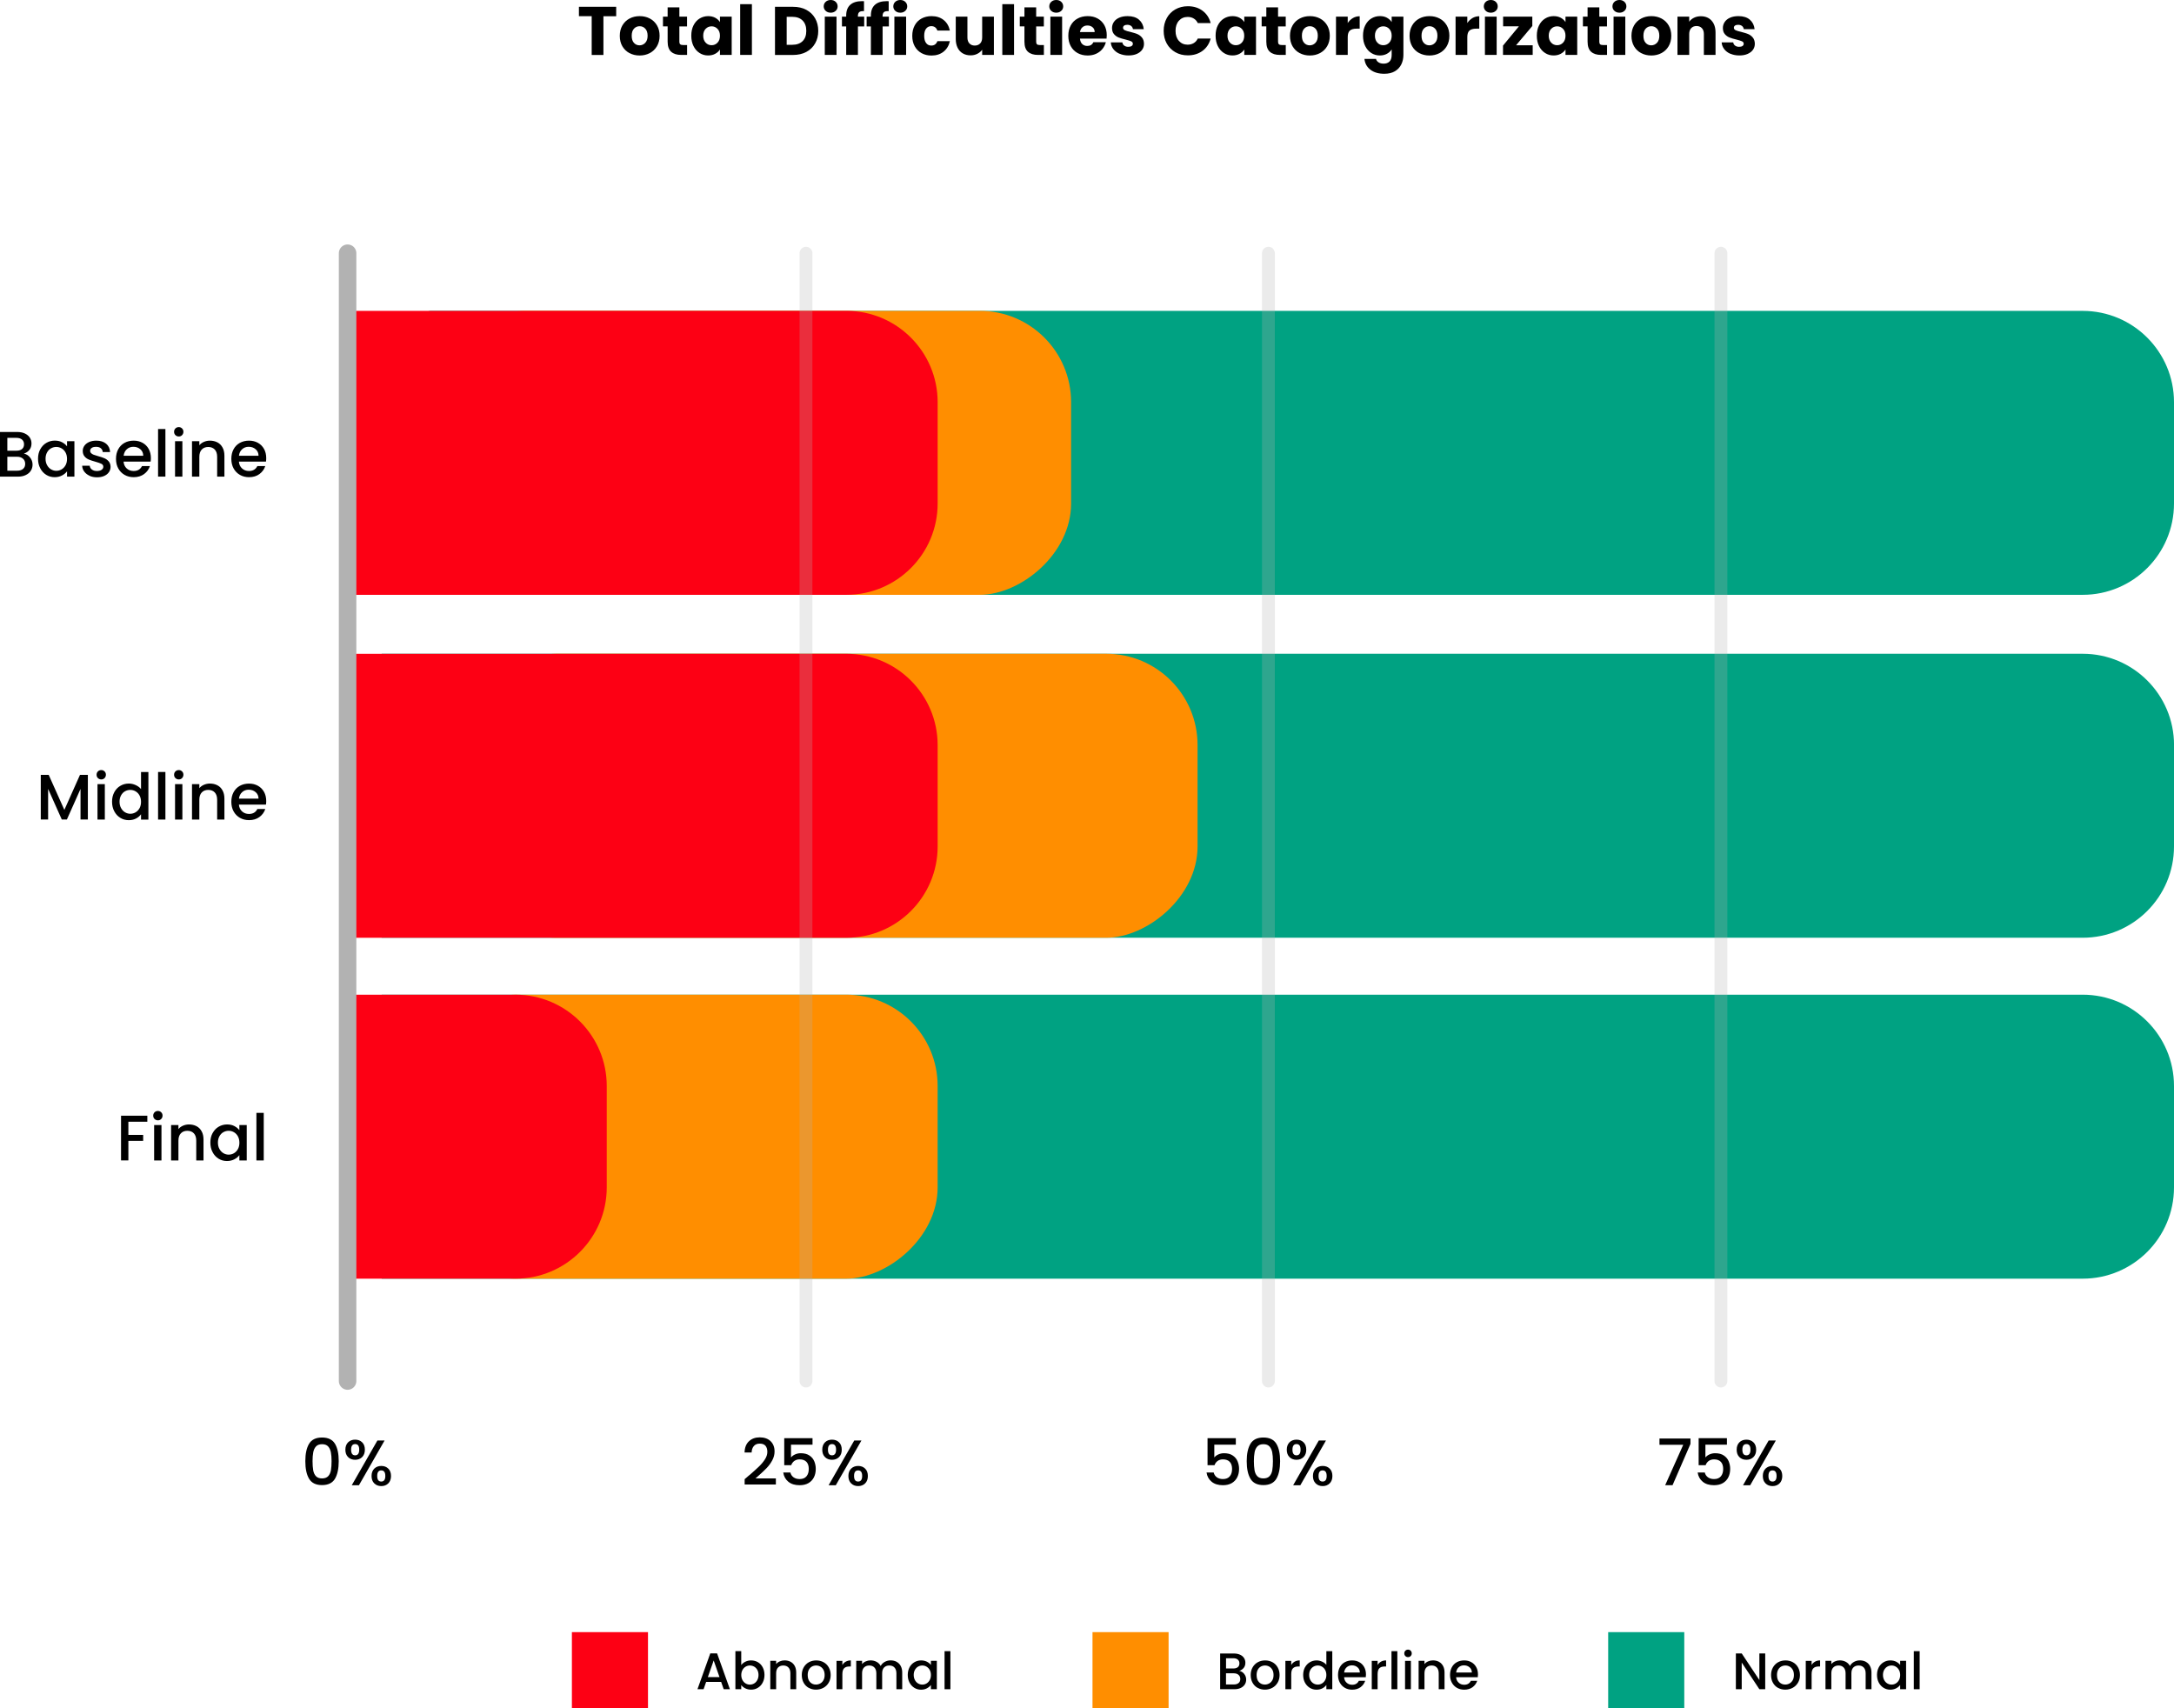 <svg xmlns="http://www.w3.org/2000/svg" id="Layer_1" data-name="Layer 1" viewBox="0 0 568.84 446.94"><defs><style>      .cls-1 {        opacity: .26;        stroke-width: 3.36px;      }      .cls-1, .cls-2 {        fill: none;        stroke: #b2b2b2;        stroke-linecap: round;        stroke-linejoin: round;      }      .cls-2 {        stroke-width: 4.58px;      }      .cls-3 {        fill: #00a282;      }      .cls-4 {        fill: #fd0014;      }      .cls-5 {        fill: #ff8e00;      }    </style></defs><g><path d="M161.23,1.78v2.46h-3.34v10.14h-3.07V4.23h-3.34V1.78h9.74Z"></path><path d="M164.69,13.89c-.78-.42-1.4-1.02-1.85-1.79s-.67-1.69-.67-2.73.23-1.93.68-2.72c.46-.78,1.08-1.38,1.87-1.8.79-.42,1.67-.63,2.66-.63s1.87.21,2.66.63c.79.42,1.41,1.02,1.87,1.8.46.78.68,1.69.68,2.72s-.23,1.93-.69,2.72c-.46.78-1.09,1.38-1.88,1.8-.8.42-1.68.63-2.66.63s-1.86-.21-2.65-.63ZM168.83,11.21c.41-.43.62-1.05.62-1.85s-.2-1.42-.6-1.85-.89-.65-1.48-.65-1.09.21-1.49.64c-.39.42-.59,1.04-.59,1.86s.19,1.42.58,1.85.88.65,1.46.65,1.08-.22,1.5-.65Z"></path><path d="M179.78,11.77v2.6h-1.56c-1.11,0-1.98-.27-2.6-.82-.62-.54-.93-1.43-.93-2.66v-3.98h-1.22v-2.55h1.22V1.92h3.07v2.44h2.01v2.55h-2.01v4.02c0,.3.07.51.22.65s.38.2.72.2h1.09Z"></path><path d="M181.46,6.64c.39-.78.92-1.38,1.59-1.79s1.42-.63,2.24-.63c.71,0,1.33.14,1.86.43s.94.66,1.23,1.13v-1.42h3.07v10.01h-3.07v-1.42c-.3.47-.71.84-1.25,1.13-.53.29-1.15.43-1.86.43-.81,0-1.55-.21-2.22-.64s-1.2-1.03-1.59-1.81-.58-1.69-.58-2.72.19-1.93.58-2.71ZM187.74,7.55c-.42-.44-.94-.66-1.55-.66s-1.13.22-1.55.65c-.42.44-.64,1.04-.64,1.8s.21,1.37.64,1.82c.42.45.94.67,1.55.67s1.13-.22,1.55-.66.64-1.05.64-1.81-.21-1.37-.64-1.81Z"></path><path d="M196.74,1.09v13.28h-3.07V1.09h3.07Z"></path><path d="M210.97,2.57c.99.53,1.76,1.26,2.31,2.22.54.95.82,2.05.82,3.29s-.27,2.33-.82,3.28c-.54.96-1.32,1.7-2.31,2.23-1,.53-2.16.79-3.47.79h-4.72V1.78h4.72c1.33,0,2.49.26,3.48.79ZM210,10.77c.65-.63.97-1.53.97-2.69s-.32-2.06-.97-2.71-1.55-.97-2.71-.97h-1.45v7.32h1.45c1.16,0,2.06-.32,2.71-.95Z"></path><path d="M216.04,2.84c-.34-.32-.51-.71-.51-1.17s.17-.88.51-1.19c.34-.32.78-.48,1.32-.48s.96.16,1.3.48c.34.32.51.71.51,1.19s-.17.86-.51,1.17c-.34.32-.77.48-1.3.48s-.98-.16-1.32-.48ZM218.88,4.36v10.01h-3.07V4.36h3.07Z"></path><path d="M226.13,6.91h-1.65v7.46h-3.07v-7.46h-1.11v-2.55h1.11v-.29c0-1.23.35-2.17,1.06-2.81.71-.64,1.74-.96,3.1-.96.23,0,.39,0,.5.02v2.6c-.59-.04-1,.05-1.24.25-.24.2-.36.57-.36,1.09v.09h1.65v2.55Z"></path><path d="M232.59,6.91h-1.65v7.46h-3.07v-7.46h-1.11v-2.55h1.11v-.29c0-1.23.35-2.17,1.06-2.81.71-.64,1.74-.96,3.1-.96.23,0,.39,0,.5.02v2.6c-.59-.04-1,.05-1.24.25-.24.2-.36.57-.36,1.09v.09h1.65v2.55Z"></path><path d="M234.25,2.84c-.34-.32-.51-.71-.51-1.17s.17-.88.51-1.19c.34-.32.78-.48,1.32-.48s.96.16,1.3.48c.34.32.51.71.51,1.19s-.17.86-.51,1.17c-.34.32-.77.48-1.3.48s-.98-.16-1.32-.48ZM237.09,4.36v10.01h-3.07V4.36h3.07Z"></path><path d="M239.34,6.64c.42-.78,1.02-1.38,1.78-1.79s1.63-.63,2.61-.63c1.26,0,2.31.33,3.15.99.84.66,1.4,1.59,1.66,2.78h-3.27c-.28-.76-.81-1.15-1.6-1.15-.56,0-1.01.22-1.35.66s-.5,1.06-.5,1.88.17,1.44.5,1.88.78.66,1.35.66c.79,0,1.32-.38,1.6-1.15h3.27c-.26,1.17-.82,2.09-1.67,2.76-.85.67-1.9,1-3.14,1-.98,0-1.85-.21-2.61-.63s-1.35-1.02-1.78-1.79-.64-1.69-.64-2.73.21-1.95.64-2.73Z"></path><path d="M260.06,4.36v10.01h-3.07v-1.36c-.31.44-.73.8-1.27,1.07-.53.27-1.12.4-1.77.4-.77,0-1.44-.17-2.03-.51s-1.04-.83-1.36-1.48c-.32-.65-.48-1.41-.48-2.28v-5.85h3.05v5.44c0,.67.17,1.19.52,1.56.35.37.81.56,1.4.56s1.07-.19,1.42-.56c.35-.37.52-.89.52-1.56v-5.44h3.07Z"></path><path d="M265.33,1.09v13.28h-3.07V1.09h3.07Z"></path><path d="M273.14,11.77v2.6h-1.56c-1.11,0-1.98-.27-2.6-.82-.62-.54-.93-1.43-.93-2.66v-3.98h-1.22v-2.55h1.22V1.92h3.07v2.44h2.01v2.55h-2.01v4.02c0,.3.07.51.21.65s.38.2.72.2h1.09Z"></path><path d="M275.06,2.84c-.34-.32-.51-.71-.51-1.17s.17-.88.51-1.19c.34-.32.78-.48,1.32-.48s.96.16,1.3.48c.34.32.51.71.51,1.19s-.17.86-.51,1.17c-.34.32-.77.48-1.3.48s-.98-.16-1.32-.48ZM277.91,4.36v10.01h-3.07V4.36h3.07Z"></path><path d="M289.52,10.1h-6.94c.05.62.25,1.1.6,1.43s.79.49,1.3.49c.77,0,1.3-.32,1.6-.97h3.27c-.17.66-.47,1.25-.91,1.78s-.98.94-1.64,1.24-1.39.45-2.21.45c-.98,0-1.85-.21-2.62-.63s-1.36-1.02-1.79-1.79-.65-1.69-.65-2.73.21-1.95.64-2.73c.42-.78,1.02-1.38,1.79-1.79.76-.42,1.64-.63,2.64-.63s1.83.2,2.58.61c.75.41,1.34.99,1.77,1.74.42.75.64,1.63.64,2.64,0,.29-.02.59-.05.9ZM286.43,8.4c0-.53-.18-.95-.54-1.26-.36-.31-.81-.47-1.35-.47s-.95.15-1.3.45c-.35.3-.57.72-.66,1.27h3.84Z"></path><path d="M292.93,14.07c-.68-.3-1.22-.71-1.62-1.23s-.62-1.1-.66-1.75h3.03c.04.35.2.63.48.84.29.22.64.32,1.06.32.38,0,.68-.07.89-.22.21-.15.31-.34.31-.58,0-.29-.15-.5-.45-.64s-.78-.29-1.45-.46c-.72-.17-1.32-.34-1.79-.53-.48-.18-.89-.48-1.24-.88-.35-.4-.52-.94-.52-1.62,0-.57.16-1.1.48-1.57.32-.47.78-.85,1.4-1.12.62-.28,1.35-.41,2.2-.41,1.26,0,2.25.31,2.97.93.72.62,1.14,1.45,1.25,2.48h-2.83c-.05-.35-.2-.62-.46-.83-.26-.2-.6-.31-1.01-.31-.36,0-.63.07-.83.21-.19.14-.29.33-.29.56,0,.29.15.5.46.65s.78.29,1.43.43c.74.19,1.35.38,1.81.56.47.19.88.49,1.23.9.35.41.54.97.55,1.66,0,.59-.16,1.11-.49,1.57-.33.46-.8.82-1.42,1.09-.62.26-1.33.39-2.14.39-.87,0-1.65-.15-2.33-.45Z"></path><path d="M305.29,4.73c.54-.98,1.29-1.73,2.25-2.28.96-.54,2.05-.82,3.27-.82,1.5,0,2.78.39,3.84,1.18,1.06.79,1.78,1.87,2.13,3.23h-3.37c-.25-.53-.61-.93-1.07-1.2-.46-.28-.98-.41-1.57-.41-.94,0-1.71.33-2.3.99-.59.66-.88,1.54-.88,2.64s.29,1.98.88,2.64c.59.66,1.35.99,2.3.99.59,0,1.11-.14,1.57-.41.46-.27.82-.67,1.07-1.2h3.37c-.36,1.36-1.07,2.44-2.13,3.22-1.06.78-2.34,1.18-3.84,1.18-1.22,0-2.31-.27-3.27-.82s-1.71-1.3-2.25-2.27c-.54-.97-.81-2.08-.81-3.32s.27-2.35.81-3.33Z"></path><path d="M318.65,6.64c.39-.78.92-1.38,1.59-1.79s1.42-.63,2.24-.63c.71,0,1.33.14,1.86.43s.94.66,1.23,1.13v-1.42h3.07v10.01h-3.07v-1.42c-.3.47-.71.84-1.25,1.13-.53.29-1.15.43-1.86.43-.81,0-1.55-.21-2.22-.64s-1.2-1.03-1.59-1.81-.58-1.69-.58-2.72.19-1.93.58-2.71ZM324.92,7.55c-.42-.44-.94-.66-1.55-.66s-1.13.22-1.55.65c-.42.44-.64,1.04-.64,1.8s.21,1.37.64,1.82c.42.45.94.67,1.55.67s1.13-.22,1.55-.66.64-1.05.64-1.81-.21-1.37-.64-1.81Z"></path><path d="M336.43,11.77v2.6h-1.56c-1.11,0-1.98-.27-2.6-.82-.62-.54-.93-1.43-.93-2.66v-3.98h-1.22v-2.55h1.22V1.92h3.07v2.44h2.01v2.55h-2.01v4.02c0,.3.07.51.22.65s.38.2.72.2h1.09Z"></path><path d="M340.05,13.89c-.78-.42-1.4-1.02-1.85-1.79-.45-.78-.67-1.69-.67-2.73s.23-1.93.68-2.72c.45-.78,1.08-1.38,1.87-1.8.79-.42,1.67-.63,2.66-.63s1.87.21,2.66.63,1.41,1.02,1.87,1.8c.45.78.68,1.69.68,2.72s-.23,1.93-.69,2.72c-.46.78-1.09,1.38-1.88,1.8-.79.42-1.68.63-2.66.63s-1.86-.21-2.65-.63ZM344.19,11.21c.41-.43.62-1.05.62-1.85s-.2-1.42-.6-1.85c-.4-.43-.89-.65-1.48-.65s-1.09.21-1.49.64c-.39.42-.59,1.04-.59,1.86s.19,1.42.58,1.85.88.65,1.46.65,1.09-.22,1.5-.65Z"></path><path d="M353.98,4.73c.54-.32,1.14-.48,1.79-.48v3.25h-.84c-.77,0-1.34.17-1.72.49-.38.33-.57.91-.57,1.73v4.65h-3.07V4.36h3.07v1.67c.36-.55.81-.98,1.35-1.3Z"></path><path d="M362.91,4.65c.53.29.94.66,1.23,1.13v-1.42h3.07v9.99c0,.92-.18,1.75-.55,2.5-.37.75-.92,1.34-1.67,1.79-.75.44-1.68.66-2.79.66-1.48,0-2.69-.35-3.61-1.05-.92-.7-1.45-1.65-1.58-2.84h3.03c.09.38.32.68.68.91.36.22.8.33,1.33.33.63,0,1.14-.18,1.52-.55.38-.37.57-.95.57-1.75v-1.42c-.3.47-.71.85-1.24,1.14s-1.14.44-1.85.44c-.83,0-1.57-.21-2.24-.64s-1.2-1.03-1.59-1.81-.58-1.69-.58-2.72.19-1.93.58-2.71c.39-.78.92-1.38,1.59-1.79s1.42-.63,2.24-.63c.71,0,1.33.14,1.86.43ZM363.5,7.55c-.42-.44-.94-.66-1.55-.66s-1.13.22-1.55.65c-.42.44-.64,1.04-.64,1.8s.21,1.37.64,1.82c.42.45.94.67,1.55.67s1.13-.22,1.55-.66.64-1.05.64-1.81-.21-1.37-.64-1.81Z"></path><path d="M371.34,13.89c-.78-.42-1.4-1.02-1.85-1.79-.45-.78-.67-1.69-.67-2.73s.23-1.93.68-2.72c.45-.78,1.08-1.38,1.87-1.8.79-.42,1.67-.63,2.66-.63s1.87.21,2.66.63,1.41,1.02,1.87,1.8c.45.78.68,1.69.68,2.72s-.23,1.93-.69,2.72c-.46.78-1.09,1.38-1.88,1.8-.79.42-1.68.63-2.66.63s-1.86-.21-2.65-.63ZM375.49,11.21c.41-.43.62-1.05.62-1.85s-.2-1.42-.6-1.85c-.4-.43-.89-.65-1.48-.65s-1.09.21-1.49.64c-.39.42-.59,1.04-.59,1.86s.19,1.42.58,1.85.88.65,1.46.65,1.09-.22,1.5-.65Z"></path><path d="M385.27,4.73c.54-.32,1.14-.48,1.79-.48v3.25h-.84c-.77,0-1.34.17-1.72.49-.38.33-.57.91-.57,1.73v4.65h-3.07V4.36h3.07v1.67c.36-.55.81-.98,1.35-1.3Z"></path><path d="M388.76,2.84c-.34-.32-.51-.71-.51-1.17s.17-.88.51-1.19c.34-.32.78-.48,1.32-.48s.96.16,1.3.48c.34.32.51.71.51,1.19s-.17.86-.51,1.17c-.34.32-.77.48-1.3.48s-.98-.16-1.32-.48ZM391.61,4.36v10.01h-3.07V4.36h3.07Z"></path><path d="M396.7,11.84h4.34v2.53h-7.77v-2.44l4.16-5.04h-4.13v-2.53h7.64v2.44l-4.25,5.04Z"></path><path d="M402.7,6.64c.39-.78.92-1.38,1.59-1.79.67-.42,1.42-.63,2.24-.63.71,0,1.33.14,1.86.43s.94.66,1.23,1.13v-1.42h3.07v10.01h-3.07v-1.42c-.3.47-.71.84-1.25,1.13s-1.15.43-1.86.43c-.81,0-1.56-.21-2.22-.64-.67-.42-1.2-1.03-1.59-1.81-.39-.78-.58-1.69-.58-2.72s.19-1.93.58-2.71ZM408.98,7.55c-.42-.44-.94-.66-1.55-.66s-1.13.22-1.55.65c-.42.44-.64,1.04-.64,1.8s.21,1.37.64,1.82c.42.45.94.67,1.55.67s1.13-.22,1.55-.66.64-1.05.64-1.81-.21-1.37-.64-1.81Z"></path><path d="M420.49,11.77v2.6h-1.56c-1.11,0-1.98-.27-2.6-.82-.62-.54-.93-1.43-.93-2.66v-3.98h-1.22v-2.55h1.22V1.92h3.07v2.44h2.01v2.55h-2.01v4.02c0,.3.07.51.21.65s.38.2.72.2h1.09Z"></path><path d="M422.42,2.84c-.34-.32-.51-.71-.51-1.17s.17-.88.51-1.19c.34-.32.78-.48,1.32-.48s.96.16,1.3.48c.34.32.51.71.51,1.19s-.17.86-.51,1.17c-.34.32-.77.48-1.3.48s-.98-.16-1.32-.48ZM425.27,4.36v10.01h-3.07V4.36h3.07Z"></path><path d="M429.4,13.89c-.78-.42-1.4-1.02-1.85-1.79-.45-.78-.67-1.69-.67-2.73s.23-1.93.68-2.72c.45-.78,1.08-1.38,1.87-1.8.79-.42,1.67-.63,2.66-.63s1.87.21,2.66.63c.79.42,1.41,1.02,1.87,1.8.45.78.68,1.69.68,2.72s-.23,1.93-.69,2.72c-.46.78-1.09,1.38-1.88,1.8s-1.68.63-2.66.63-1.86-.21-2.65-.63ZM433.55,11.21c.41-.43.62-1.05.62-1.85s-.2-1.42-.6-1.85c-.4-.43-.89-.65-1.48-.65s-1.09.21-1.49.64c-.4.42-.59,1.04-.59,1.86s.19,1.42.58,1.85.88.65,1.46.65,1.08-.22,1.5-.65Z"></path><path d="M447.83,5.39c.7.76,1.05,1.8,1.05,3.13v5.85h-3.05v-5.44c0-.67-.17-1.19-.52-1.56-.35-.37-.81-.56-1.4-.56s-1.05.19-1.4.56c-.35.37-.52.89-.52,1.56v5.44h-3.07V4.36h3.07v1.33c.31-.44.73-.79,1.26-1.05.53-.26,1.12-.39,1.78-.39,1.17,0,2.11.38,2.81,1.14Z"></path><path d="M452.75,14.07c-.68-.3-1.22-.71-1.61-1.23s-.62-1.1-.66-1.75h3.03c.04.35.2.63.48.84.29.22.64.32,1.06.32.38,0,.68-.07.89-.22.21-.15.31-.34.31-.58,0-.29-.15-.5-.45-.64-.3-.14-.78-.29-1.45-.46-.72-.17-1.32-.34-1.79-.53-.48-.18-.89-.48-1.24-.88-.35-.4-.52-.94-.52-1.62,0-.57.16-1.1.48-1.57.32-.47.78-.85,1.4-1.12.62-.28,1.35-.41,2.2-.41,1.26,0,2.25.31,2.97.93.72.62,1.14,1.45,1.25,2.48h-2.83c-.05-.35-.2-.62-.46-.83-.26-.2-.59-.31-1.01-.31-.36,0-.63.07-.83.21s-.29.33-.29.56c0,.29.15.5.46.65.3.14.78.29,1.43.43.74.19,1.35.38,1.81.56.47.19.88.49,1.23.9.35.41.54.97.55,1.66,0,.59-.16,1.11-.49,1.57-.33.46-.8.82-1.42,1.09s-1.33.39-2.14.39c-.87,0-1.65-.15-2.33-.45Z"></path></g><g><path d="M188.69,440.05h-3.92l-.67,1.91h-1.6l3.35-9.37h1.78l3.35,9.37h-1.62l-.67-1.91ZM188.26,438.8l-1.52-4.35-1.53,4.35h3.05Z"></path><path d="M195.03,434.77c.45-.23.96-.34,1.51-.34.65,0,1.25.16,1.78.47.53.31.95.76,1.25,1.34.3.58.46,1.24.46,1.98s-.15,1.41-.46,2c-.3.59-.72,1.04-1.26,1.37-.53.33-1.12.49-1.77.49-.57,0-1.08-.11-1.53-.34-.44-.22-.8-.51-1.06-.86v1.08h-1.53v-9.96h1.53v3.65c.26-.36.62-.65,1.07-.88ZM198.15,436.9c-.21-.37-.49-.66-.83-.85-.35-.19-.72-.29-1.11-.29s-.75.1-1.1.3c-.34.2-.62.48-.83.86-.21.38-.32.82-.32,1.33s.11.96.32,1.34.49.67.83.87c.35.2.71.3,1.1.3s.76-.1,1.11-.3c.35-.2.62-.5.83-.88.21-.39.32-.83.32-1.35s-.11-.95-.32-1.33Z"></path><path d="M206.86,434.79c.46.24.82.6,1.08,1.08s.39,1.05.39,1.72v4.37h-1.52v-4.14c0-.66-.17-1.17-.5-1.53-.33-.35-.79-.53-1.36-.53s-1.03.18-1.37.53c-.34.35-.5.86-.5,1.53v4.14h-1.53v-7.42h1.53v.85c.25-.31.57-.54.96-.71.39-.17.8-.26,1.24-.26.58,0,1.11.12,1.57.36Z"></path><path d="M211.6,441.61c-.57-.32-1.01-.77-1.33-1.35-.32-.58-.48-1.25-.48-2.01s.17-1.42.5-2c.33-.58.78-1.03,1.36-1.35.57-.31,1.22-.47,1.92-.47s1.35.16,1.92.47c.57.31,1.03.76,1.36,1.35s.5,1.25.5,2-.17,1.42-.51,2-.8,1.03-1.39,1.35-1.24.48-1.94.48-1.33-.16-1.9-.48ZM214.61,440.47c.34-.19.63-.47.84-.85.22-.38.32-.83.32-1.37s-.1-.99-.31-1.37c-.21-.37-.48-.65-.82-.84s-.71-.28-1.1-.28-.76.09-1.1.28c-.34.19-.6.47-.8.84s-.3.83-.3,1.37c0,.8.2,1.42.61,1.85.41.43.92.65,1.54.65.39,0,.76-.09,1.11-.28Z"></path><path d="M221.3,434.75c.37-.21.81-.32,1.33-.32v1.59h-.39c-.6,0-1.06.15-1.37.46s-.46.83-.46,1.59v3.9h-1.53v-7.42h1.53v1.08c.22-.38.52-.67.89-.88Z"></path><path d="M234.58,434.79c.46.24.83.6,1.09,1.08s.4,1.05.4,1.72v4.37h-1.52v-4.14c0-.66-.17-1.17-.5-1.53s-.79-.53-1.36-.53-1.03.18-1.37.53c-.34.35-.5.86-.5,1.53v4.14h-1.52v-4.14c0-.66-.17-1.17-.5-1.53-.33-.35-.79-.53-1.36-.53s-1.03.18-1.37.53c-.34.35-.5.86-.5,1.53v4.14h-1.53v-7.42h1.53v.85c.25-.31.57-.54.96-.71.39-.17.8-.26,1.24-.26.59,0,1.12.13,1.59.38.47.25.83.62,1.08,1.09.22-.45.57-.8,1.05-1.07s.99-.4,1.53-.4c.58,0,1.11.12,1.57.36Z"></path><path d="M237.97,436.25c.31-.57.73-1.02,1.27-1.34.53-.32,1.12-.48,1.77-.48.58,0,1.09.12,1.53.34.43.23.78.51,1.04.85v-1.08h1.55v7.42h-1.55v-1.1c-.26.35-.62.64-1.06.88s-.96.35-1.53.35c-.64,0-1.22-.16-1.75-.49-.53-.33-.95-.79-1.26-1.37-.31-.59-.46-1.25-.46-2s.16-1.4.46-1.98ZM243.26,436.92c-.21-.38-.49-.66-.83-.86s-.71-.3-1.1-.3-.76.1-1.1.29c-.34.19-.62.48-.83.85s-.32.81-.32,1.33.11.96.32,1.35.49.68.83.88c.35.2.71.3,1.1.3s.76-.1,1.1-.3.62-.49.83-.87.32-.83.32-1.34-.11-.96-.32-1.33Z"></path><path d="M248.68,432.01v9.96h-1.53v-9.96h1.53Z"></path></g><g><path d="M38.55,291.93v1.56h-4.96v3.45h3.87v1.56h-3.87v5.11h-1.92v-11.69h6.88Z"></path><path d="M40.44,292.77c-.24-.24-.35-.53-.35-.88s.12-.64.35-.87c.24-.24.53-.35.88-.35s.62.12.86.35c.24.24.35.53.35.87s-.12.64-.35.88c-.24.24-.52.35-.86.35s-.64-.12-.88-.35ZM42.25,294.35v9.27h-1.92v-9.27h1.92Z"></path><path d="M51.41,294.65c.58.3,1.03.75,1.35,1.35.33.59.49,1.31.49,2.15v5.47h-1.9v-5.18c0-.83-.21-1.47-.62-1.91-.42-.44-.98-.67-1.7-.67s-1.29.22-1.71.67c-.42.44-.63,1.08-.63,1.91v5.18h-1.92v-9.27h1.92v1.06c.31-.38.71-.68,1.2-.89.49-.21,1.01-.32,1.56-.32.73,0,1.38.15,1.96.45Z"></path><path d="M55.63,296.47c.39-.72.91-1.28,1.58-1.67.67-.4,1.41-.6,2.21-.6.73,0,1.37.14,1.91.43.54.29.98.64,1.3,1.07v-1.35h1.93v9.27h-1.93v-1.38c-.33.44-.77.8-1.33,1.09-.56.29-1.2.44-1.92.44-.8,0-1.53-.2-2.19-.61-.66-.41-1.19-.98-1.57-1.72-.39-.73-.58-1.57-.58-2.5s.19-1.75.58-2.47ZM62.25,297.31c-.26-.47-.61-.83-1.04-1.08-.43-.25-.89-.37-1.38-.37s-.95.12-1.38.36c-.43.24-.77.59-1.03,1.06-.26.47-.4,1.02-.4,1.66s.13,1.2.4,1.68.61.85,1.04,1.1c.43.25.89.38,1.37.38s.95-.12,1.38-.37c.43-.25.77-.61,1.04-1.08.26-.48.39-1.03.39-1.67s-.13-1.19-.39-1.67Z"></path><path d="M69.01,291.17v12.45h-1.92v-12.45h1.92Z"></path></g><g><path d="M80.87,377.75c.66-1.09,1.79-1.64,3.39-1.64s2.73.55,3.39,1.64c.66,1.09.98,2.61.98,4.55s-.33,3.5-.98,4.6-1.79,1.66-3.39,1.66-2.73-.55-3.39-1.66c-.66-1.1-.98-2.64-.98-4.6s.33-3.46.98-4.55ZM86.58,380c-.12-.63-.36-1.14-.71-1.54-.36-.4-.89-.6-1.6-.6s-1.24.2-1.6.6c-.36.4-.6.91-.71,1.54-.12.63-.18,1.4-.18,2.3s.06,1.73.17,2.37c.11.64.35,1.16.71,1.55.36.39.9.59,1.61.59s1.24-.2,1.61-.59c.36-.39.6-.91.71-1.55.11-.64.17-1.43.17-2.37s-.06-1.68-.18-2.3Z"></path><path d="M91.08,377.37c.48-.47,1.09-.7,1.84-.7s1.37.23,1.84.7c.48.46.71,1.11.71,1.93s-.24,1.46-.71,1.93c-.48.47-1.09.71-1.84.71s-1.37-.24-1.84-.71c-.48-.47-.71-1.12-.71-1.93s.24-1.46.71-1.93ZM91.87,379.29c0,.99.35,1.48,1.06,1.48.34,0,.6-.12.78-.36.18-.24.28-.61.28-1.12,0-.98-.35-1.46-1.06-1.46s-1.06.49-1.06,1.46ZM100.63,376.89l-6.71,11.71h-1.88l6.71-11.71h1.88ZM97.93,384.25c.48-.46,1.09-.7,1.84-.7s1.35.23,1.83.7c.48.47.71,1.11.71,1.93s-.24,1.46-.71,1.93c-.48.47-1.08.71-1.83.71s-1.37-.24-1.84-.71c-.48-.47-.71-1.12-.71-1.93s.24-1.46.71-1.93ZM98.7,386.17c0,.98.35,1.46,1.06,1.46s1.06-.49,1.06-1.46-.35-1.46-1.06-1.46-1.06.49-1.06,1.46Z"></path></g><g><path d="M196.05,385.99c1.08-.93,1.93-1.7,2.55-2.3s1.14-1.22,1.56-1.88c.42-.65.62-1.3.62-1.95s-.16-1.2-.48-1.58c-.32-.38-.82-.57-1.51-.57s-1.17.21-1.54.63c-.36.42-.56.98-.58,1.69h-1.85c.03-1.28.42-2.26,1.15-2.94s1.67-1.02,2.8-1.02c1.22,0,2.18.34,2.87,1.01.69.67,1.03,1.57,1.03,2.69,0,.81-.21,1.58-.61,2.33s-.9,1.41-1.46,2c-.57.59-1.29,1.27-2.16,2.04l-.76.67h5.33v1.6h-8.17v-1.4l1.21-1.04Z"></path><path d="M212.6,377.98h-5.63v3.35c.24-.31.59-.58,1.05-.79.46-.21.96-.32,1.49-.32.94,0,1.71.2,2.3.61.59.4,1.01.91,1.26,1.53.25.62.38,1.27.38,1.95,0,.83-.16,1.57-.48,2.21-.32.64-.8,1.15-1.43,1.52-.63.37-1.41.55-2.33.55-1.22,0-2.2-.3-2.94-.91-.74-.61-1.18-1.41-1.33-2.41h1.87c.12.53.4.94.82,1.25.43.31.96.46,1.6.46.8,0,1.39-.24,1.79-.72.4-.48.6-1.12.6-1.92s-.2-1.43-.61-1.86-1-.65-1.78-.65c-.55,0-1.01.14-1.39.41s-.65.65-.82,1.12h-1.82v-7.08h7.4v1.68Z"></path><path d="M215.86,377.37c.48-.47,1.09-.7,1.84-.7s1.37.23,1.84.7c.48.46.71,1.11.71,1.93s-.24,1.46-.71,1.93c-.48.47-1.09.71-1.84.71s-1.37-.24-1.84-.71c-.48-.47-.71-1.12-.71-1.93s.24-1.46.71-1.93ZM216.64,379.29c0,.99.35,1.48,1.06,1.48.34,0,.6-.12.78-.36.19-.24.28-.61.28-1.12,0-.98-.35-1.46-1.06-1.46s-1.06.49-1.06,1.46ZM225.4,376.89l-6.71,11.71h-1.88l6.71-11.71h1.88ZM222.7,384.25c.48-.46,1.09-.7,1.84-.7s1.35.23,1.83.7c.48.47.71,1.11.71,1.93s-.24,1.46-.71,1.93c-.48.47-1.08.71-1.83.71s-1.37-.24-1.84-.71c-.48-.47-.71-1.12-.71-1.93s.24-1.46.71-1.93ZM223.47,386.17c0,.98.35,1.46,1.06,1.46s1.06-.49,1.06-1.46-.35-1.46-1.06-1.46-1.06.49-1.06,1.46Z"></path></g><g><path d="M323.36,377.98h-5.63v3.35c.24-.31.59-.58,1.05-.79.46-.21.96-.32,1.49-.32.94,0,1.71.2,2.3.61.59.4,1.01.91,1.26,1.53.25.62.38,1.27.38,1.95,0,.83-.16,1.57-.48,2.21-.32.64-.8,1.15-1.43,1.52-.63.37-1.41.55-2.33.55-1.22,0-2.2-.3-2.94-.91-.74-.61-1.18-1.41-1.33-2.41h1.87c.12.53.4.94.82,1.25.43.31.96.46,1.6.46.8,0,1.39-.24,1.79-.72.4-.48.6-1.12.6-1.92s-.2-1.43-.61-1.86-1-.65-1.78-.65c-.55,0-1.01.14-1.39.41s-.65.65-.82,1.12h-1.82v-7.08h7.4v1.68Z"></path><path d="M327.19,377.75c.66-1.09,1.79-1.64,3.39-1.64s2.73.55,3.39,1.64c.66,1.09.98,2.61.98,4.55s-.33,3.5-.98,4.6c-.66,1.1-1.79,1.66-3.39,1.66s-2.73-.55-3.39-1.66-.98-2.64-.98-4.6.33-3.46.98-4.55ZM332.89,380c-.12-.63-.36-1.14-.71-1.54-.36-.4-.89-.6-1.6-.6s-1.24.2-1.6.6c-.36.4-.6.91-.71,1.54-.12.63-.18,1.4-.18,2.3s.06,1.73.17,2.37c.11.64.35,1.16.71,1.55.36.39.9.59,1.61.59s1.24-.2,1.61-.59c.36-.39.6-.91.71-1.55.11-.64.17-1.43.17-2.37s-.06-1.68-.18-2.3Z"></path><path d="M337.4,377.37c.48-.47,1.09-.7,1.84-.7s1.37.23,1.84.7c.48.46.71,1.11.71,1.93s-.24,1.46-.71,1.93c-.48.47-1.09.71-1.84.71s-1.37-.24-1.84-.71c-.48-.47-.71-1.12-.71-1.93s.24-1.46.71-1.93ZM338.18,379.29c0,.99.35,1.48,1.06,1.48.34,0,.6-.12.78-.36.19-.24.28-.61.28-1.12,0-.98-.35-1.46-1.06-1.46s-1.06.49-1.06,1.46ZM346.95,376.89l-6.71,11.71h-1.88l6.71-11.71h1.88ZM344.25,384.25c.48-.46,1.09-.7,1.84-.7s1.35.23,1.83.7c.48.47.71,1.11.71,1.93s-.24,1.46-.71,1.93c-.48.47-1.08.71-1.83.71s-1.37-.24-1.84-.71c-.48-.47-.71-1.12-.71-1.93s.24-1.46.71-1.93ZM345.01,386.17c0,.98.35,1.46,1.06,1.46s1.06-.49,1.06-1.46-.35-1.46-1.06-1.46-1.06.49-1.06,1.46Z"></path></g><g><path d="M442.31,377.81l-4.68,10.78h-1.93l4.73-10.58h-6.22v-1.63h8.11v1.43Z"></path><path d="M451.86,377.98h-5.63v3.35c.24-.31.59-.58,1.05-.79.47-.21.96-.32,1.49-.32.94,0,1.71.2,2.3.61.59.4,1.01.91,1.26,1.53.25.62.38,1.27.38,1.95,0,.83-.16,1.57-.48,2.21-.32.64-.8,1.15-1.43,1.52s-1.41.55-2.33.55c-1.22,0-2.2-.3-2.94-.91s-1.18-1.41-1.33-2.41h1.87c.12.53.4.94.82,1.25.43.31.96.46,1.6.46.8,0,1.39-.24,1.79-.72.4-.48.6-1.12.6-1.92s-.2-1.43-.61-1.86c-.4-.43-1-.65-1.78-.65-.55,0-1.01.14-1.39.41-.38.27-.65.65-.82,1.12h-1.82v-7.08h7.4v1.68Z"></path><path d="M455.12,377.37c.48-.47,1.09-.7,1.84-.7s1.36.23,1.84.7c.48.46.71,1.11.71,1.93s-.24,1.46-.71,1.93c-.48.47-1.09.71-1.84.71s-1.37-.24-1.84-.71c-.48-.47-.71-1.12-.71-1.93s.24-1.46.71-1.93ZM455.9,379.29c0,.99.35,1.48,1.06,1.48.34,0,.6-.12.78-.36.18-.24.28-.61.28-1.12,0-.98-.35-1.46-1.06-1.46s-1.06.49-1.06,1.46ZM464.66,376.89l-6.71,11.71h-1.88l6.71-11.71h1.88ZM461.96,384.25c.48-.46,1.09-.7,1.84-.7s1.35.23,1.83.7c.48.47.71,1.11.71,1.93s-.24,1.46-.71,1.93c-.48.47-1.08.71-1.83.71s-1.37-.24-1.84-.71c-.48-.47-.71-1.12-.71-1.93s.24-1.46.71-1.93ZM462.73,386.17c0,.98.35,1.46,1.06,1.46s1.06-.49,1.06-1.46-.35-1.46-1.06-1.46-1.06.49-1.06,1.46Z"></path></g><g><path d="M22.99,202.73v11.69h-1.92v-8.01l-3.57,8.01h-1.33l-3.58-8.01v8.01h-1.92v-11.69h2.07l4.1,9.17,4.09-9.17h2.05Z"></path><path d="M25.62,203.58c-.24-.24-.35-.53-.35-.88s.12-.64.35-.87.53-.35.88-.35.62.12.86.35.35.53.35.87-.12.64-.35.88-.52.35-.86.35-.64-.12-.88-.35ZM27.43,205.16v9.27h-1.92v-9.27h1.92Z"></path><path d="M29.9,207.28c.39-.72.91-1.28,1.58-1.67.67-.4,1.41-.6,2.23-.6.61,0,1.2.13,1.79.4s1.06.61,1.4,1.05v-4.47h1.93v12.45h-1.93v-1.4c-.31.45-.75.82-1.3,1.11-.55.29-1.19.44-1.91.44-.81,0-1.54-.2-2.21-.61-.67-.41-1.19-.98-1.58-1.72-.39-.73-.58-1.57-.58-2.5s.19-1.75.58-2.47ZM36.51,208.12c-.26-.47-.61-.83-1.04-1.08-.43-.25-.89-.37-1.38-.37s-.95.12-1.38.36c-.43.24-.77.59-1.03,1.06-.26.47-.4,1.02-.4,1.66s.13,1.2.4,1.68.61.85,1.04,1.1c.43.25.89.38,1.37.38s.95-.12,1.38-.37c.43-.25.77-.61,1.04-1.08.26-.48.39-1.03.39-1.67s-.13-1.19-.39-1.67Z"></path><path d="M43.28,201.98v12.45h-1.92v-12.45h1.92Z"></path><path d="M45.9,203.58c-.24-.24-.35-.53-.35-.88s.12-.64.35-.87.53-.35.88-.35.62.12.86.35.35.53.35.87-.12.64-.35.88-.52.35-.86.35-.64-.12-.88-.35ZM47.72,205.16v9.27h-1.92v-9.27h1.92Z"></path><path d="M56.88,205.46c.58.3,1.03.75,1.35,1.35.33.59.49,1.31.49,2.15v5.47h-1.9v-5.18c0-.83-.21-1.47-.62-1.91s-.98-.67-1.7-.67-1.29.22-1.71.67c-.42.44-.63,1.08-.63,1.91v5.18h-1.92v-9.27h1.92v1.06c.31-.38.71-.68,1.2-.89.49-.21,1.01-.32,1.56-.32.73,0,1.38.15,1.96.45Z"></path><path d="M69.59,210.51h-7.08c.06.74.33,1.33.82,1.78.49.45,1.1.67,1.82.67,1.03,0,1.76-.43,2.19-1.29h2.07c-.28.85-.79,1.55-1.52,2.09s-1.65.82-2.73.82c-.89,0-1.68-.2-2.38-.6-.7-.4-1.25-.96-1.65-1.68s-.6-1.56-.6-2.51.19-1.79.58-2.51.93-1.28,1.63-1.67c.7-.39,1.5-.59,2.41-.59s1.65.19,2.34.57c.68.38,1.22.92,1.6,1.61.38.69.57,1.48.57,2.38,0,.35-.02.66-.07.94ZM67.65,208.96c-.01-.71-.26-1.27-.76-1.7-.49-.43-1.1-.64-1.83-.64-.66,0-1.23.21-1.7.63-.47.42-.75.99-.84,1.71h5.13Z"></path></g><g><path d="M7.86,119.69c.44.55.66,1.17.66,1.87,0,.59-.15,1.13-.46,1.61s-.75.85-1.34,1.13c-.58.28-1.26.41-2.04.41H0v-11.69h4.46c.8,0,1.48.13,2.05.4.57.27,1,.63,1.29,1.08.29.45.44.96.44,1.52,0,.67-.18,1.23-.54,1.68-.36.45-.84.78-1.45.99.63.11,1.16.44,1.6.99ZM1.92,117.92h2.37c.63,0,1.12-.14,1.47-.43.35-.29.53-.7.53-1.24s-.18-.94-.53-1.24c-.35-.3-.84-.45-1.47-.45H1.92v3.35ZM6.04,122.67c.37-.31.55-.75.55-1.31s-.2-1.03-.59-1.36c-.39-.34-.91-.5-1.56-.5H1.92v3.65h2.59c.65,0,1.16-.16,1.53-.47Z"></path><path d="M10.54,117.55c.39-.72.91-1.28,1.58-1.67.67-.4,1.41-.6,2.21-.6.73,0,1.37.14,1.91.43.54.29.98.64,1.3,1.07v-1.35h1.93v9.27h-1.93v-1.38c-.33.44-.77.8-1.33,1.09-.56.29-1.2.44-1.92.44-.8,0-1.53-.2-2.19-.61-.66-.41-1.19-.98-1.57-1.72-.39-.73-.58-1.57-.58-2.5s.19-1.75.58-2.47ZM17.15,118.39c-.26-.47-.61-.83-1.04-1.08-.43-.25-.89-.37-1.38-.37s-.95.12-1.38.36c-.43.24-.77.59-1.03,1.06-.26.47-.4,1.02-.4,1.66s.13,1.2.4,1.68.61.85,1.04,1.1c.43.25.89.38,1.37.38s.95-.12,1.38-.37c.43-.25.77-.61,1.04-1.08.26-.48.39-1.03.39-1.67s-.13-1.19-.39-1.67Z"></path><path d="M23.41,124.46c-.58-.26-1.03-.62-1.37-1.08-.34-.45-.52-.96-.54-1.52h1.98c.03.39.22.72.56.98.34.26.77.39,1.29.39s.96-.1,1.25-.31c.3-.21.45-.47.45-.8,0-.35-.17-.61-.5-.77-.33-.17-.86-.35-1.57-.55-.7-.19-1.26-.38-1.7-.56-.44-.18-.82-.45-1.13-.82-.32-.37-.48-.86-.48-1.46,0-.49.15-.94.44-1.35.29-.41.71-.73,1.25-.97s1.17-.35,1.88-.35c1.05,0,1.9.27,2.55.8.64.53.99,1.26,1.03,2.18h-1.92c-.03-.42-.2-.75-.5-.99-.3-.25-.71-.37-1.23-.37s-.89.09-1.16.29c-.27.19-.4.44-.4.76,0,.25.09.45.27.62s.4.3.66.4.64.22,1.14.36c.67.18,1.23.36,1.66.55.43.18.8.46,1.12.82.31.36.48.84.49,1.43,0,.53-.15,1-.44,1.41-.29.42-.7.74-1.24.98s-1.16.35-1.88.35-1.38-.13-1.96-.4Z"></path><path d="M39.41,120.78h-7.08c.06.74.33,1.33.82,1.78.49.45,1.1.67,1.82.67,1.03,0,1.76-.43,2.19-1.29h2.07c-.28.85-.79,1.55-1.52,2.09s-1.65.82-2.73.82c-.89,0-1.68-.2-2.38-.6-.7-.4-1.25-.96-1.65-1.68-.4-.72-.6-1.56-.6-2.51s.19-1.79.58-2.51.93-1.28,1.63-1.67,1.51-.59,2.41-.59,1.65.19,2.34.57c.68.38,1.22.92,1.6,1.61.38.69.57,1.48.57,2.38,0,.35-.02.66-.07.94ZM37.48,119.24c-.01-.71-.26-1.27-.76-1.7-.49-.43-1.1-.64-1.83-.64-.66,0-1.23.21-1.7.63-.47.42-.75.99-.84,1.71h5.13Z"></path><path d="M43.28,112.25v12.45h-1.92v-12.45h1.92Z"></path><path d="M45.9,113.85c-.24-.24-.35-.53-.35-.88s.12-.64.35-.87c.24-.24.53-.35.88-.35s.62.12.86.35c.24.24.35.53.35.87s-.12.64-.35.88c-.24.24-.52.35-.86.35s-.64-.12-.88-.35ZM47.72,115.43v9.27h-1.92v-9.27h1.92Z"></path><path d="M56.88,115.74c.58.3,1.03.75,1.35,1.35.33.59.49,1.31.49,2.15v5.47h-1.9v-5.18c0-.83-.21-1.47-.62-1.91-.42-.44-.98-.67-1.7-.67s-1.29.22-1.71.67c-.42.44-.63,1.08-.63,1.91v5.18h-1.92v-9.27h1.92v1.06c.31-.38.71-.68,1.2-.89.49-.21,1.01-.32,1.56-.32.73,0,1.38.15,1.96.45Z"></path><path d="M69.59,120.78h-7.08c.06.74.33,1.33.82,1.78.49.45,1.1.67,1.82.67,1.03,0,1.76-.43,2.19-1.29h2.07c-.28.85-.79,1.55-1.52,2.09s-1.65.82-2.73.82c-.89,0-1.68-.2-2.38-.6-.7-.4-1.25-.96-1.65-1.68-.4-.72-.6-1.56-.6-2.51s.19-1.79.58-2.51.93-1.28,1.63-1.67,1.51-.59,2.41-.59,1.65.19,2.34.57c.68.38,1.22.92,1.6,1.61.38.69.57,1.48.57,2.38,0,.35-.02.66-.07.94ZM67.65,119.24c-.01-.71-.26-1.27-.76-1.7-.49-.43-1.1-.64-1.83-.64-.66,0-1.23.21-1.7.63-.47.42-.75.99-.84,1.71h5.13Z"></path></g><path class="cls-3" d="M326.73-110.37h26.53c13.18,0,23.89,10.7,23.89,23.89v432.29c0,.84-.68,1.52-1.52,1.52h-71.25c-.84,0-1.52-.68-1.52-1.52V-86.48c0-13.18,10.7-23.89,23.89-23.89Z" transform="translate(458.47 -221.52) rotate(90)"></path><rect class="cls-5" x="159.77" y="35.14" width="74.3" height="166.68" rx="23.89" ry="23.89" transform="translate(315.4 -78.44) rotate(90)"></rect><path class="cls-4" d="M154.88,41.28h26.53c13.18,0,23.89,10.7,23.89,23.89v130.51h-74.3V65.17c0-13.18,10.7-23.89,23.89-23.89Z" transform="translate(286.62 -49.67) rotate(90)"></path><path class="cls-3" d="M321.09-26.28h26.53c13.18,0,23.89,10.7,23.89,23.89v445.08h-74.3V-2.4c0-13.18,10.7-23.89,23.89-23.89Z" transform="translate(542.56 -126.16) rotate(90)"></path><rect class="cls-5" x="180.38" y="112.38" width="74.3" height="191.65" rx="23.89" ry="23.89" transform="translate(425.73 -9.33) rotate(90)"></rect><path class="cls-4" d="M154.88,131.01h26.53c13.18,0,23.89,10.7,23.89,23.89v130.51h-74.3v-130.51c0-13.18,10.7-23.89,23.89-23.89Z" transform="translate(376.35 40.06) rotate(90)"></path><path class="cls-3" d="M321.09,62.91h26.53c13.18,0,23.89,10.7,23.89,23.89v445.08h-74.3V86.8c0-13.18,10.7-23.89,23.89-23.89Z" transform="translate(631.75 -36.96) rotate(90)"></path><rect class="cls-5" x="141.1" y="230.3" width="74.3" height="134.19" rx="23.89" ry="23.89" transform="translate(475.64 119.15) rotate(90)"></rect><path class="cls-4" d="M111.59,263.49h26.53c13.18,0,23.89,10.7,23.89,23.89v43.93h-74.3v-43.93c0-13.18,10.7-23.89,23.89-23.89Z" transform="translate(422.25 172.54) rotate(90)"></path><path class="cls-5" d="M161.92,306.18c.43,0,.43-.67,0-.67s-.43.67,0,.67h0Z"></path><line class="cls-2" x1="90.95" y1="66.25" x2="90.95" y2="361.33"></line><rect class="cls-4" x="149.64" y="427.03" width="19.91" height="19.91"></rect><g><path d="M325.55,437.96c.35.44.52.94.52,1.49,0,.48-.12.9-.37,1.29-.25.38-.6.68-1.07.9-.47.22-1.01.33-1.63.33h-3.74v-9.35h3.57c.64,0,1.18.11,1.64.32.46.21.8.5,1.04.87.23.36.35.77.35,1.22,0,.54-.14.99-.43,1.35-.29.36-.67.62-1.16.79.5.09.93.35,1.28.79ZM320.8,436.54h1.9c.5,0,.89-.11,1.18-.34.28-.23.42-.56.42-.99s-.14-.75-.42-.99c-.28-.24-.67-.36-1.18-.36h-1.9v2.68ZM324.09,440.34c.3-.25.44-.6.44-1.05s-.16-.82-.47-1.09c-.31-.27-.73-.4-1.25-.4h-2.02v2.92h2.07c.52,0,.93-.12,1.22-.38Z"></path><path d="M329.06,441.61c-.57-.32-1.01-.77-1.33-1.35-.32-.58-.48-1.25-.48-2.01s.17-1.42.5-2c.33-.58.78-1.03,1.36-1.35.57-.31,1.22-.47,1.92-.47s1.35.16,1.92.47c.57.31,1.03.76,1.36,1.35s.5,1.25.5,2-.17,1.42-.51,2-.8,1.03-1.39,1.35-1.24.48-1.94.48-1.33-.16-1.9-.48ZM332.07,440.47c.34-.19.63-.47.84-.85.22-.38.32-.83.32-1.37s-.1-.99-.31-1.37c-.21-.37-.48-.65-.82-.84s-.71-.28-1.1-.28-.76.09-1.1.28c-.34.19-.6.47-.8.84s-.3.83-.3,1.37c0,.8.2,1.42.61,1.85.41.43.92.65,1.54.65.39,0,.76-.09,1.11-.28Z"></path><path d="M338.75,434.75c.37-.21.81-.32,1.33-.32v1.59h-.39c-.6,0-1.06.15-1.37.46s-.46.83-.46,1.59v3.9h-1.53v-7.42h1.53v1.08c.22-.38.52-.67.89-.88Z"></path><path d="M341.45,436.25c.31-.57.73-1.02,1.27-1.34.53-.32,1.13-.48,1.78-.48.48,0,.96.11,1.43.32s.85.49,1.12.84v-3.58h1.55v9.96h-1.55v-1.12c-.25.36-.6.66-1.04.89s-.95.35-1.53.35c-.65,0-1.24-.16-1.77-.49-.53-.33-.96-.79-1.27-1.37-.31-.59-.46-1.25-.46-2s.16-1.4.46-1.98ZM346.73,436.92c-.21-.38-.49-.66-.83-.86s-.71-.3-1.1-.3-.76.1-1.1.29c-.34.19-.62.48-.83.85s-.32.81-.32,1.33.11.96.32,1.35.49.68.83.88c.35.2.71.3,1.1.3s.76-.1,1.1-.3.62-.49.83-.87.32-.83.32-1.34-.11-.96-.32-1.33Z"></path><path d="M357.36,438.83h-5.67c.04.59.26,1.07.66,1.43.39.36.88.54,1.45.54.83,0,1.41-.34,1.75-1.04h1.66c-.22.68-.63,1.24-1.22,1.68-.59.43-1.32.65-2.19.65-.71,0-1.34-.16-1.9-.48s-1-.77-1.32-1.35c-.32-.58-.48-1.25-.48-2.01s.15-1.43.46-2.01c.31-.58.74-1.03,1.31-1.34.56-.31,1.2-.47,1.93-.47s1.32.15,1.87.46c.55.3.97.73,1.28,1.29.31.55.46,1.19.46,1.9,0,.28-.02.53-.05.75ZM355.81,437.59c0-.57-.21-1.02-.61-1.36s-.88-.51-1.47-.51c-.53,0-.98.17-1.36.5-.38.34-.6.79-.67,1.37h4.1Z"></path><path d="M361.35,434.75c.37-.21.81-.32,1.33-.32v1.59h-.39c-.6,0-1.06.15-1.37.46-.31.3-.46.83-.46,1.59v3.9h-1.53v-7.42h1.53v1.08c.22-.38.52-.67.89-.88Z"></path><path d="M365.62,432.01v9.96h-1.53v-9.96h1.53Z"></path><path d="M367.72,433.29c-.19-.19-.28-.42-.28-.7s.09-.51.28-.7.42-.28.7-.28.5.09.69.28.28.42.28.7-.09.51-.28.7-.42.28-.69.28-.51-.09-.7-.28ZM369.17,434.55v7.42h-1.53v-7.42h1.53Z"></path><path d="M376.5,434.79c.46.24.82.6,1.08,1.08.26.48.39,1.05.39,1.72v4.37h-1.52v-4.14c0-.66-.17-1.17-.5-1.53s-.79-.53-1.36-.53-1.03.18-1.37.53c-.34.35-.5.86-.5,1.53v4.14h-1.53v-7.42h1.53v.85c.25-.31.57-.54.96-.71.39-.17.81-.26,1.25-.26.58,0,1.11.12,1.57.36Z"></path><path d="M386.67,438.83h-5.67c.04.59.26,1.07.66,1.43.39.36.88.54,1.45.54.83,0,1.41-.34,1.75-1.04h1.66c-.22.68-.63,1.24-1.22,1.68-.59.43-1.32.65-2.19.65-.71,0-1.34-.16-1.9-.48s-1-.77-1.32-1.35c-.32-.58-.48-1.25-.48-2.01s.15-1.43.46-2.01c.31-.58.74-1.03,1.31-1.34.56-.31,1.2-.47,1.93-.47s1.32.15,1.87.46c.55.3.97.73,1.28,1.29.31.55.46,1.19.46,1.9,0,.28-.02.53-.05.75ZM385.12,437.59c0-.57-.21-1.02-.61-1.36s-.88-.51-1.47-.51c-.53,0-.98.17-1.36.5-.38.34-.6.79-.67,1.37h4.1Z"></path></g><rect class="cls-5" x="285.86" y="427.03" width="19.91" height="19.91"></rect><g><path d="M461.88,441.97h-1.53l-4.62-6.98v6.98h-1.53v-9.37h1.53l4.62,6.97v-6.97h1.53v9.37Z"></path><path d="M465.22,441.61c-.57-.32-1.01-.77-1.33-1.35-.32-.58-.48-1.25-.48-2.01s.17-1.42.5-2c.33-.58.79-1.03,1.36-1.35.57-.31,1.22-.47,1.92-.47s1.35.16,1.92.47c.57.31,1.03.76,1.36,1.35s.5,1.25.5,2-.17,1.42-.51,2-.8,1.03-1.39,1.35-1.24.48-1.94.48-1.33-.16-1.9-.48ZM468.23,440.47c.34-.19.62-.47.84-.85.21-.38.32-.83.32-1.37s-.1-.99-.31-1.37c-.21-.37-.48-.65-.82-.84s-.71-.28-1.1-.28-.76.09-1.1.28c-.34.19-.6.47-.8.84s-.3.83-.3,1.37c0,.8.2,1.42.61,1.85.41.43.92.65,1.54.65.39,0,.76-.09,1.11-.28Z"></path><path d="M474.91,434.75c.37-.21.81-.32,1.33-.32v1.59h-.39c-.6,0-1.06.15-1.37.46s-.46.83-.46,1.59v3.9h-1.53v-7.42h1.53v1.08c.22-.38.52-.67.9-.88Z"></path><path d="M488.19,434.79c.46.24.83.6,1.09,1.08s.4,1.05.4,1.72v4.37h-1.52v-4.14c0-.66-.17-1.17-.5-1.53-.33-.35-.79-.53-1.36-.53s-1.03.18-1.37.53c-.34.35-.5.86-.5,1.53v4.14h-1.52v-4.14c0-.66-.17-1.17-.5-1.53-.33-.35-.78-.53-1.36-.53s-1.03.18-1.37.53c-.34.35-.5.86-.5,1.53v4.14h-1.53v-7.42h1.53v.85c.25-.31.57-.54.96-.71.39-.17.8-.26,1.24-.26.59,0,1.12.13,1.59.38.47.25.83.62,1.08,1.09.22-.45.57-.8,1.05-1.07.47-.26.99-.4,1.53-.4.58,0,1.11.12,1.57.36Z"></path><path d="M491.58,436.25c.31-.57.73-1.02,1.27-1.34.53-.32,1.12-.48,1.77-.48.58,0,1.09.12,1.53.34.43.23.78.51,1.04.85v-1.08h1.55v7.42h-1.55v-1.1c-.26.35-.61.64-1.06.88-.45.23-.96.35-1.53.35-.64,0-1.22-.16-1.75-.49-.53-.33-.95-.79-1.26-1.37-.31-.59-.46-1.25-.46-2s.15-1.4.46-1.98ZM496.87,436.92c-.21-.38-.49-.66-.83-.86s-.71-.3-1.1-.3-.76.1-1.1.29c-.34.19-.62.48-.83.85s-.32.81-.32,1.33.11.96.32,1.35.49.68.83.88c.35.2.71.3,1.1.3s.76-.1,1.1-.3.62-.49.83-.87c.21-.38.32-.83.32-1.34s-.11-.96-.32-1.33Z"></path><path d="M502.29,432.01v9.96h-1.53v-9.96h1.53Z"></path></g><rect class="cls-3" x="420.79" y="427.03" width="19.91" height="19.91"></rect><line class="cls-1" x1="210.89" y1="66.25" x2="210.89" y2="361.33"></line><line class="cls-1" x1="331.89" y1="66.25" x2="331.89" y2="361.33"></line><line class="cls-1" x1="450.29" y1="66.25" x2="450.29" y2="361.33"></line></svg>